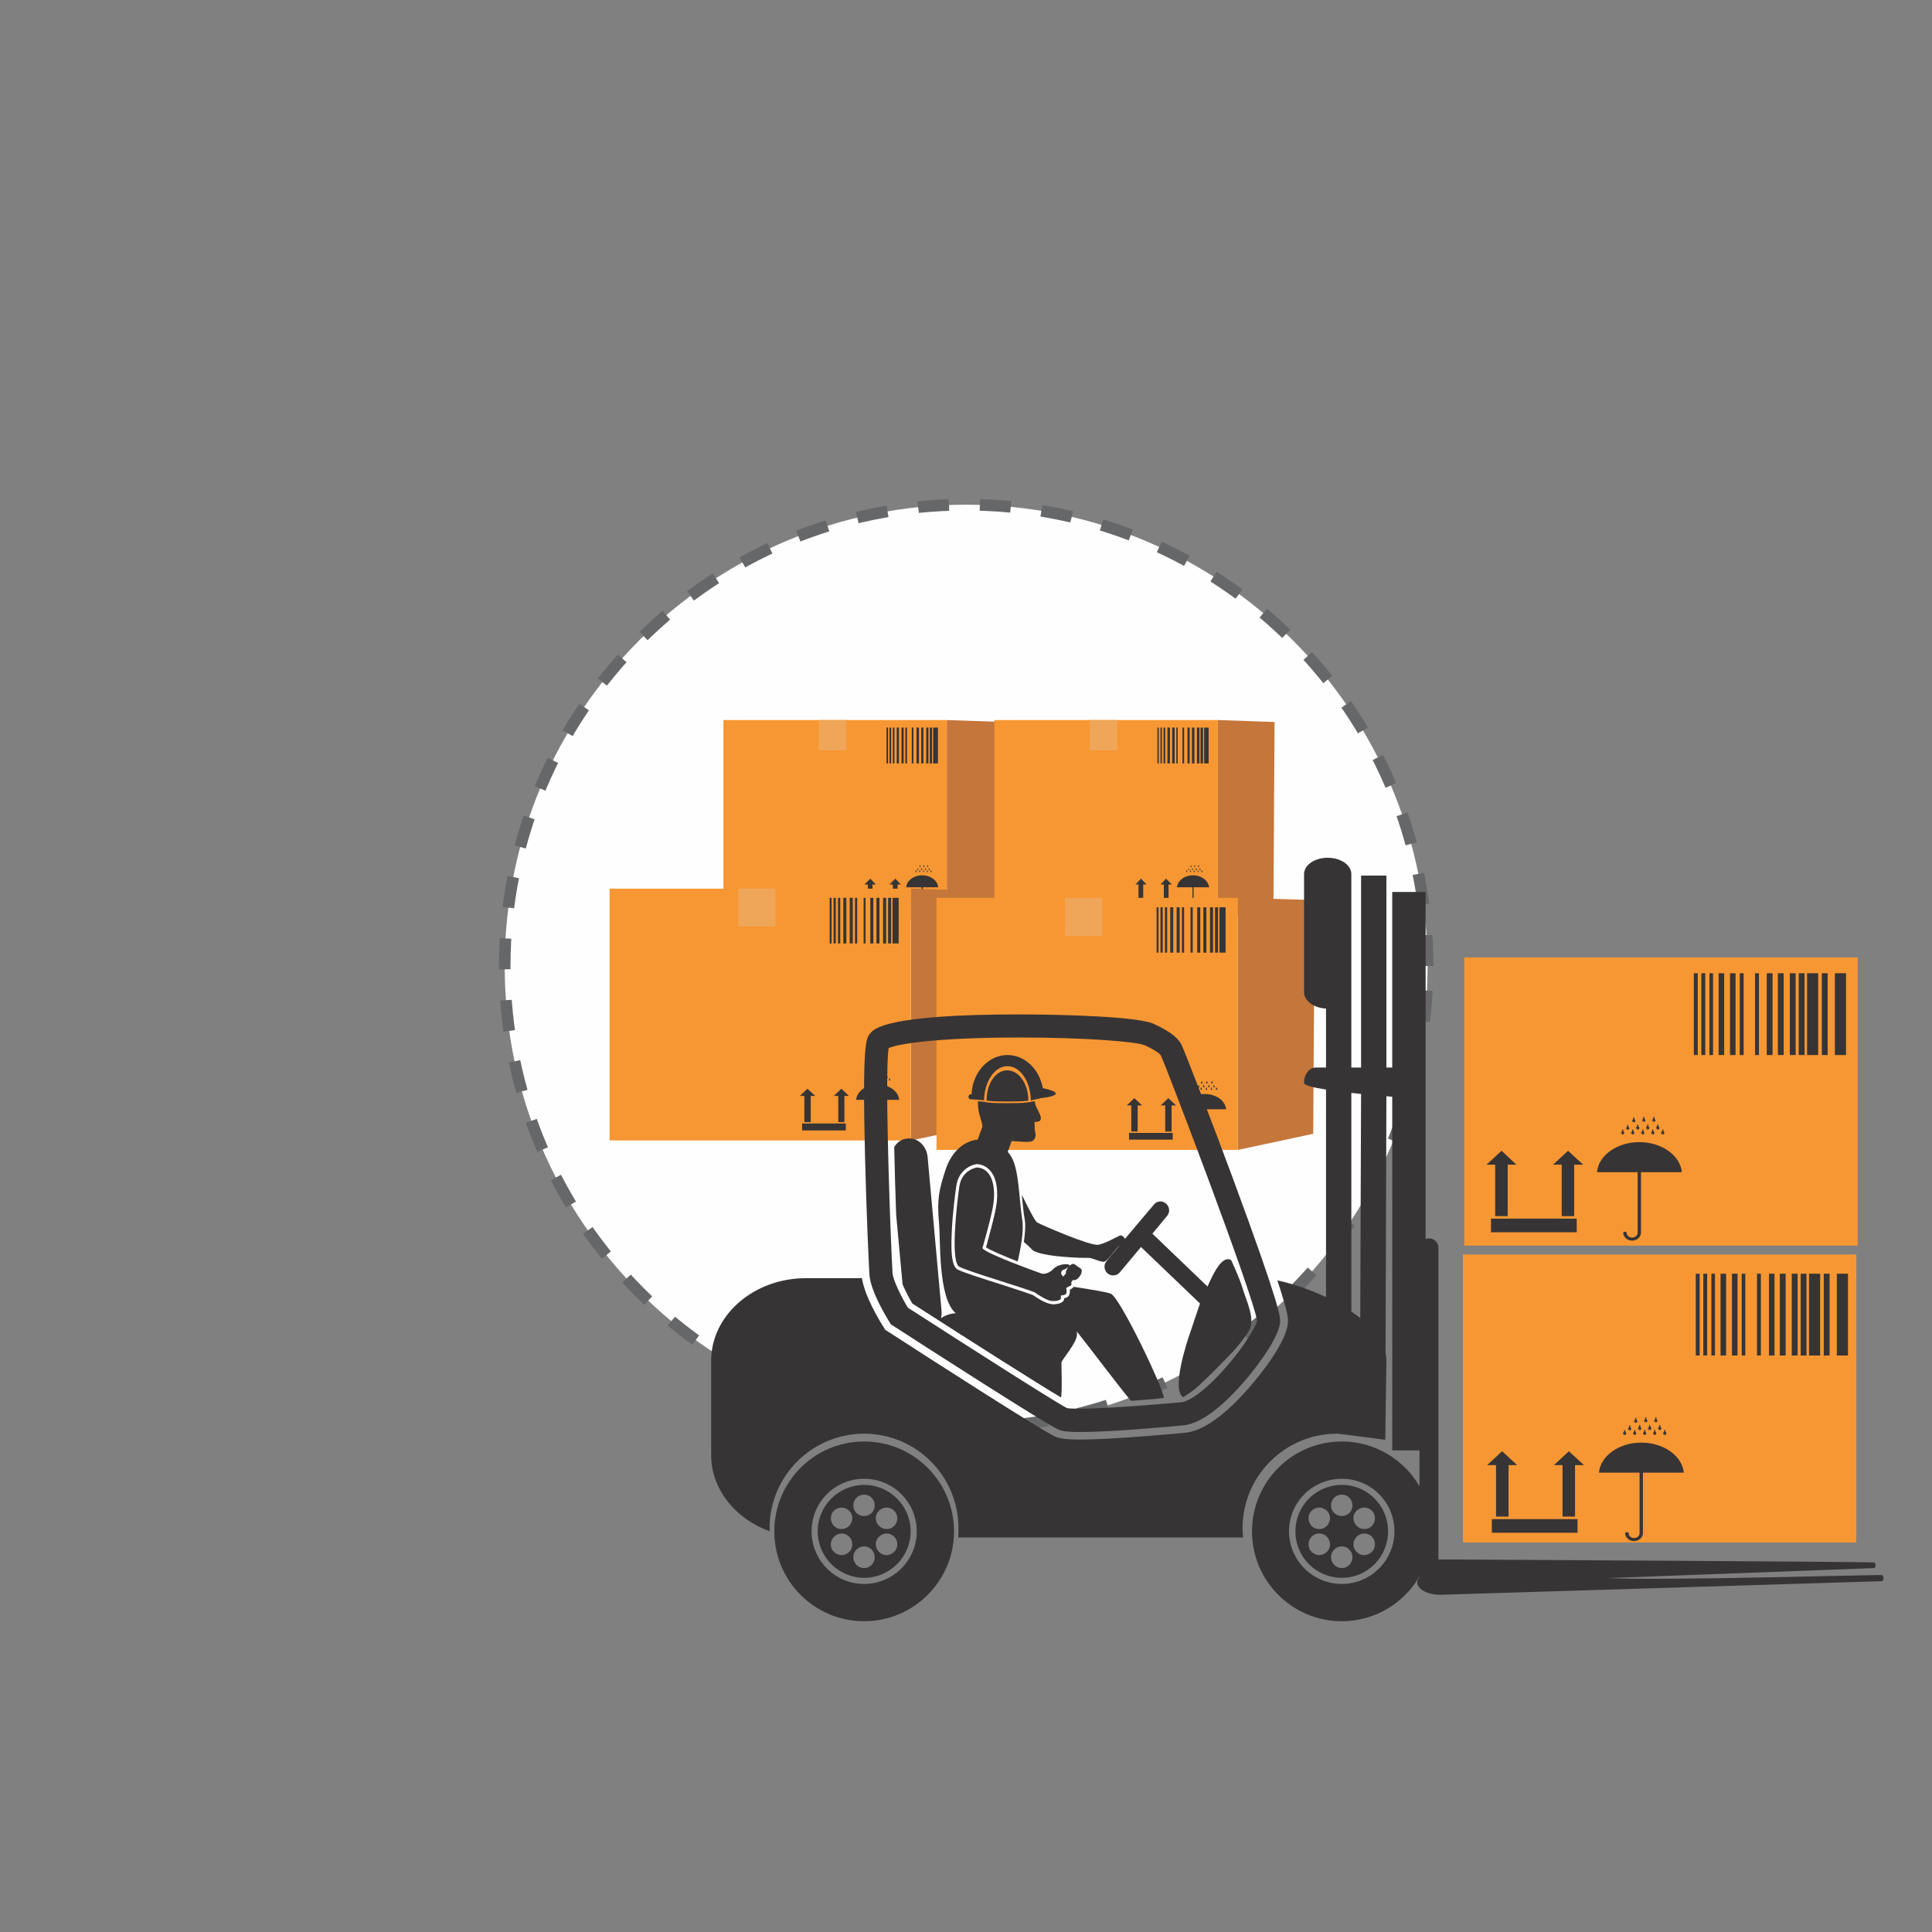 <?xml version="1.0" encoding="UTF-8"?>
<!DOCTYPE svg PUBLIC "-//W3C//DTD SVG 1.1//EN" "http://www.w3.org/Graphics/SVG/1.1/DTD/svg11.dtd">
<!-- Creator: CorelDRAW X8 -->
<svg xmlns="http://www.w3.org/2000/svg" xml:space="preserve" width="6.944in" height="6.944in" version="1.1" style="shape-rendering:geometricPrecision; text-rendering:geometricPrecision; image-rendering:optimizeQuality; fill-rule:evenodd; clip-rule:evenodd"
viewBox="0 0 6944 6944"
 xmlns:xlink="http://www.w3.org/1999/xlink">
 <rect x="0" y="0" width="6944" height="6944" fill="#808080" stroke="none"/>
 <defs>
  <style type="text/css">
   <![CDATA[
    .str0 {stroke:#666769;stroke-width:41.665;stroke-dasharray:111.11 111.11}
    .fil0 {fill:none}
    .fil1 {fill:#FEFEFE;fill-rule:nonzero}
    .fil5 {fill:#373435;fill-rule:nonzero}
    .fil7 {fill:#373435;fill-rule:nonzero}
    .fil4 {fill:#F79733;fill-rule:nonzero}
    .fil6 {fill:#EFA659;fill-rule:nonzero}
    .fil3 {fill:#C5763A;fill-rule:nonzero}
    .fil2 {fill:url(#id2);fill-rule:nonzero}
   ]]>
  </style>
     <mask id="id0">
  <radialGradient id="id1" gradientUnits="userSpaceOnUse" cx="1984.5" cy="3796.12" r="0" fx="1984.5" fy="3796.12">
   <stop offset="0" style="stop-opacity:1; stop-color:white"/>
   <stop offset="1" style="stop-opacity:0; stop-color:white"/>
   <stop offset="1" style="stop-opacity:0; stop-color:white"/>
  </radialGradient>
      <rect style="fill:url(#id1)" x="1983" y="3795" width="2978" height="513"/>
     </mask>
  <radialGradient id="id2" gradientUnits="userSpaceOnUse" gradientTransform="matrix(4493.03 -2.49383E-13 2.85546E-13 5144.56 -1.55973E+07 -2.08365E+07)" cx="3472.22" cy="4050.98" r="1487.72" fx="3472.22" fy="4050.98">
   <stop offset="0" style="stop-opacity:1; stop-color:black"/>
   <stop offset="1" style="stop-opacity:1; stop-color:white"/>
   <stop offset="1" style="stop-opacity:1; stop-color:white"/>
  </radialGradient>
 </defs>
 <g id="Layer_x0020_1">
  <g id="_3109674834064">
   <rect class="fil0" width="6944" height="6944"/>
   <g>
    <path class="fil1 str0" d="M5131 3472c0,-916 -743,-1658 -1659,-1658 -916,0 -1658,742 -1658,1658 0,916 742,1659 1658,1659 916,0 1659,-743 1659,-1659z"/>
    <path class="fil2" style="mask:url(#id0)" d="M4960 4051c0,141 -666,255 -1488,255 -821,0 -1487,-114 -1487,-255 0,-141 666,-255 1487,-255 822,0 1488,114 1488,255z"/>
    <g>
     <g>
      <g>
       <polygon class="fil3" points="3403,2588 3403,3305 3604,3260 3608,2595 "/>
       <polygon class="fil4" points="2600,3305 3403,3305 3403,2588 2600,2588 "/>
       <polygon class="fil5" points="3354,2615 3371,2615 3371,2744 3354,2744 "/>
       <polygon class="fil5" points="3342,2615 3350,2615 3350,2744 3342,2744 "/>
       <path class="fil5" d="M3305 3130c0,0 -1,0 -1,1 0,0 -1,1 -1,1 0,2 1,3 2,3 2,0 3,-1 3,-2 0,-1 -1,-2 -1,-2 0,-1 -1,-1 -1,-1 0,-2 0,-3 0,-3 -1,0 -1,1 -1,3zm-1 3l0 0c1,1 2,1 2,1 -1,0 -2,0 -2,0 0,-1 0,-2 0,-2 0,0 0,1 0,1z"/>
       <path class="fil5" d="M3318 3130c0,0 0,0 0,1 -1,0 -1,1 -1,1 0,2 1,3 2,3 1,0 2,-1 2,-2 0,-1 0,-2 -1,-2 0,-1 0,-1 0,-1 0,-2 0,-3 -1,-3 0,0 0,1 -1,3zm0 3l0 0c0,1 1,1 1,1 0,0 -1,0 -1,0 -1,-1 -1,-2 -1,-2 1,0 1,1 1,1z"/>
       <path class="fil5" d="M3294 3133c0,-1 0,-2 -1,-2 0,-1 0,-1 0,-1 0,-2 -1,-3 -1,-3 -1,0 -1,1 -1,3 0,0 0,0 0,1 -1,0 -1,1 -1,1 -1,2 0,3 2,3 1,0 2,-1 2,-2zm-2 1l0 0c0,0 -1,0 -2,0 0,-1 0,-2 0,-2 0,0 0,1 1,1 0,1 1,1 1,1z"/>
       <path class="fil5" d="M3332 3130c0,0 0,0 0,1 -1,0 -2,1 -2,1 0,2 1,3 3,3 1,0 2,-1 2,-2 0,-1 -1,-2 -1,-2 0,-1 0,-1 0,-1 -1,-2 -1,-3 -1,-3 -1,0 -1,1 -1,3zm0 3l0 0c0,1 1,1 1,1 0,0 -1,0 -2,0 0,-1 0,-2 0,-2 0,0 0,1 1,1z"/>
       <path class="fil5" d="M3349 3133c0,-1 -1,-2 -1,-2 -1,-1 -1,-1 -1,-1 0,-2 0,-3 -1,-3 0,0 0,1 -1,3 0,0 0,0 0,1 0,0 -1,1 -1,1 0,2 1,3 2,3 1,0 3,-1 3,-2zm-3 1l0 0c0,0 -1,0 -1,0 -1,-1 -1,-2 0,-2 0,0 0,1 0,1 1,1 2,1 1,1z"/>
       <path class="fil5" d="M3315 3125c0,-1 -1,-1 -1,-2 -1,0 -1,0 -1,-1 0,-1 0,-2 -1,-2 0,0 0,1 -1,2 0,1 0,1 0,1 0,1 -1,1 -1,2 0,1 1,2 2,2 1,1 3,0 3,-2zm-3 2l0 0c0,0 -1,0 -1,-1 -1,0 -1,-1 0,-1 0,0 0,1 0,1 1,1 2,1 1,1z"/>
       <path class="fil5" d="M3298 3123c0,0 0,1 0,1 -1,1 -2,1 -2,2 0,1 1,2 3,2 1,0 2,-1 2,-2 0,-1 -1,-1 -1,-2 0,0 0,-1 0,-1 -1,-1 -1,-3 -1,-3 -1,0 -1,2 -1,3zm0 4l0 0c0,0 1,0 1,0 0,1 -1,1 -2,0 0,0 0,-1 0,-1 0,0 0,0 1,1z"/>
       <path class="fil5" d="M3328 3125c0,-1 0,-1 -1,-2 0,0 0,0 0,-1 0,-1 -1,-2 -1,-2 -1,0 -1,1 -1,2 0,1 0,1 0,1 -1,1 -1,1 -1,2 -1,1 0,2 2,2 1,1 2,0 2,-2zm-2 2l0 0c0,0 -1,0 -2,-1 0,0 0,-1 0,-1 0,0 0,1 1,1 0,1 1,1 1,1z"/>
       <path class="fil5" d="M3323 3114c0,-1 -1,-1 -1,-2 0,0 -1,0 -1,-1 0,-1 0,-2 0,-2 -1,0 -1,1 -1,2 0,1 -1,1 -1,1 0,1 -1,1 -1,2 0,1 1,2 2,2 2,1 3,0 3,-2zm-2 2l0 0c-1,0 -2,0 -2,-1 0,0 0,-1 0,-1 0,0 0,1 0,1 1,1 2,1 2,1z"/>
       <path class="fil5" d="M3309 3115c0,-1 0,-1 -1,-2 0,0 0,-1 0,-1 0,-1 0,-3 -1,-3 0,0 -1,2 -1,3 0,0 0,1 0,1 -1,1 -1,1 -1,2 0,1 1,2 2,2 1,0 2,-1 2,-2zm-2 1l0 0c0,1 -1,1 -2,0 0,0 0,-1 0,-1 0,-1 0,0 1,1 0,0 1,0 1,0z"/>
       <path class="fil5" d="M3336 3114c0,-1 0,-1 -1,-2 0,0 0,0 0,-1 0,-1 0,-2 -1,-2 0,0 0,1 -1,2 0,1 0,1 0,1 -1,1 -1,1 -1,2 0,1 1,2 2,2 1,1 2,0 2,-2zm-2 2l0 0c0,0 -1,0 -1,-1 -1,0 -1,-1 -1,-1 1,0 0,1 1,1 0,1 1,1 1,1z"/>
       <path class="fil5" d="M3342 3125c0,-1 -1,-1 -1,-2 0,0 -1,0 -1,-1 0,-1 0,-2 0,-2 -1,0 -1,1 -1,2 0,1 -1,1 -1,1 0,1 -1,1 -1,2 0,1 1,2 2,2 2,1 3,0 3,-2zm-2 2l0 0c-1,0 -2,0 -2,-1 -1,0 0,-1 0,-1 0,0 0,1 0,1 1,1 2,1 2,1z"/>
       <path class="fil5" d="M3317 3277l0 0c-1,7 -6,11 -12,11 -7,0 -12,-5 -12,-11 0,0 0,0 0,0 0,-1 1,-2 2,-2 1,0 2,1 2,2 0,0 0,0 0,0 1,4 4,7 8,7 4,0 7,-3 7,-7l0 -88 -55 0c2,-24 27,-43 58,-43 30,0 55,19 57,43l-55 0 0 88z"/>
       <polygon class="fil5" points="3240,2615 3248,2615 3248,2744 3240,2744 "/>
       <polygon class="fil5" points="3223,2615 3231,2615 3231,2744 3223,2744 "/>
       <polygon class="fil5" points="3329,2615 3337,2615 3337,2744 3329,2744 "/>
       <polygon class="fil5" points="3311,2615 3319,2615 3319,2744 3311,2744 "/>
       <polygon class="fil5" points="3294,2615 3303,2615 3303,2744 3294,2744 "/>
       <polygon class="fil5" points="3277,2615 3283,2615 3283,2744 3277,2744 "/>
       <polygon class="fil5" points="3254,2615 3260,2615 3260,2744 3254,2744 "/>
       <polygon class="fil5" points="3209,2615 3215,2615 3215,2744 3209,2744 "/>
       <polygon class="fil5" points="3197,2615 3203,2615 3203,2744 3197,2744 "/>
       <polygon class="fil5" points="3186,2615 3192,2615 3192,2744 3186,2744 "/>
       <g>
        <polygon class="fil5" points="3209,3253 3226,3253 3226,3179 3238,3179 3218,3158 3197,3179 3209,3179 "/>
        <polygon class="fil5" points="3119,3253 3136,3253 3136,3179 3148,3179 3128,3158 3107,3179 3119,3179 "/>
        <polygon class="fil5" points="3114,3276 3230,3276 3230,3257 3114,3257 "/>
       </g>
      </g>
      <polygon class="fil6" points="3042,2697 2943,2697 2943,2588 3042,2588 "/>
     </g>
     <g>
      <g>
       <polygon class="fil3" points="4377,2588 4377,3305 4577,3260 4581,2595 "/>
       <polygon class="fil4" points="3574,3305 4377,3305 4377,2588 3574,2588 "/>
       <polygon class="fil5" points="4328,2615 4344,2615 4344,2744 4328,2744 "/>
       <polygon class="fil5" points="4315,2615 4324,2615 4324,2744 4315,2744 "/>
       <path class="fil5" d="M4278 3130c0,0 0,0 0,1 -1,0 -1,1 -1,1 0,2 1,3 2,3 1,0 2,-1 2,-2 0,-1 0,-2 -1,-2 0,-1 0,-1 0,-1 0,-2 -1,-3 -1,-3 0,0 -1,1 -1,3zm0 3l0 0c0,1 1,1 1,1 0,0 -1,0 -2,0 0,-1 0,-2 0,-2 0,0 0,1 1,1z"/>
       <path class="fil5" d="M4292 3130c0,0 0,0 -1,1 0,0 -1,1 -1,1 0,2 1,3 2,3 2,0 3,-1 3,-2 0,-1 -1,-2 -1,-2 0,-1 0,-1 -1,-1 0,-2 0,-3 0,-3 -1,0 -1,1 -1,3zm-1 3l0 0c1,1 2,1 2,1 -1,0 -1,0 -2,0 0,-1 0,-2 0,-2 0,0 0,1 0,1z"/>
       <path class="fil5" d="M4268 3133c0,-1 -1,-2 -1,-2 -1,-1 -1,-1 -1,-1 0,-2 0,-3 -1,-3 0,0 0,1 -1,3 0,0 0,0 0,1 0,0 -1,1 -1,1 0,2 1,3 2,3 1,0 2,-1 3,-2zm-3 1l0 0c0,0 -1,0 -1,0 -1,-1 -1,-2 0,-2 0,0 0,1 0,1 1,1 2,1 1,1z"/>
       <path class="fil5" d="M4305 3130c0,0 0,0 0,1 -1,0 -1,1 -1,1 0,2 1,3 2,3 1,0 2,-1 2,-2 0,-1 0,-2 -1,-2 0,-1 0,-1 0,-1 0,-2 0,-3 -1,-3 0,0 0,1 -1,3zm0 3l0 0c0,1 1,1 1,1 0,0 -1,0 -1,0 -1,-1 -1,-2 -1,-2 1,0 1,1 1,1z"/>
       <path class="fil5" d="M4322 3133c0,-1 0,-2 -1,-2 0,-1 0,-1 0,-1 -1,-2 -1,-3 -1,-3 -1,0 -1,1 -1,3 0,0 0,0 0,1 -1,0 -2,1 -2,1 0,2 1,3 3,3 1,0 2,-1 2,-2zm-2 1l0 0c0,0 -1,0 -2,0 0,-1 0,-2 0,-2 0,0 0,1 1,1 0,1 1,1 1,1z"/>
       <path class="fil5" d="M4288 3125c0,-1 -1,-1 -1,-2 0,0 0,0 0,-1 -1,-1 -1,-2 -1,-2 -1,0 -1,1 -1,2 0,1 0,1 0,1 -1,1 -2,1 -2,2 0,1 1,2 3,2 1,1 2,0 2,-2zm-2 2l0 0c0,0 -1,0 -2,-1 0,0 0,-1 0,-1 0,0 0,1 1,1 0,1 1,1 1,1z"/>
       <path class="fil5" d="M4271 3123c0,0 0,1 0,1 -1,1 -1,1 -1,2 0,1 1,2 2,2 1,0 2,-1 2,-2 0,-1 0,-1 -1,-2 0,0 0,-1 0,-1 0,-1 0,-3 -1,-3 0,0 0,2 -1,3zm0 4l0 0c1,0 1,0 1,0 0,1 -1,1 -1,0 -1,0 -1,-1 -1,-1 1,0 1,0 1,1z"/>
       <path class="fil5" d="M4302 3125c0,-1 -1,-1 -1,-2 -1,0 -1,0 -1,-1 0,-1 0,-2 -1,-2 0,0 0,1 -1,2 0,1 0,1 0,1 0,1 -1,1 -1,2 0,1 1,2 2,2 1,1 3,0 3,-2zm-3 2l0 0c0,0 -1,0 -1,-1 -1,0 -1,-1 0,-1 0,0 0,1 0,1 1,1 2,1 1,1z"/>
       <path class="fil5" d="M4296 3114c0,-1 0,-1 -1,-2 0,0 0,0 0,-1 0,-1 0,-2 -1,-2 0,0 -1,1 -1,2 0,1 0,1 0,1 -1,1 -1,1 -1,2 0,1 1,2 2,2 1,1 2,0 2,-2zm-2 2l0 0c0,0 -1,0 -2,-1 0,0 0,-1 0,-1 0,0 0,1 1,1 0,1 1,1 1,1z"/>
       <path class="fil5" d="M4283 3115c0,-1 -1,-1 -1,-2 0,0 -1,-1 -1,-1 0,-1 0,-3 -1,-3 0,0 0,2 0,3 -1,0 -1,1 -1,1 0,1 -1,1 -1,2 0,1 1,2 2,2 2,0 3,-1 3,-2zm-3 1l0 0c0,1 -1,1 -1,0 -1,0 0,-1 0,-1 0,-1 0,0 0,1 1,0 2,0 1,0z"/>
       <path class="fil5" d="M4310 3114c0,-1 -1,-1 -1,-2 0,0 -1,0 -1,-1 0,-1 0,-2 0,-2 -1,0 -1,1 -1,2 0,1 -1,1 -1,1 0,1 -1,1 -1,2 0,1 1,2 2,2 2,1 3,0 3,-2zm-2 2l0 0c-1,0 -2,0 -2,-1 0,0 0,-1 0,-1 0,0 0,1 0,1 1,1 2,1 2,1z"/>
       <path class="fil5" d="M4315 3125c0,-1 0,-1 -1,-2 0,0 0,0 0,-1 0,-1 0,-2 -1,-2 -1,0 -1,1 -1,2 0,1 0,1 0,1 -1,1 -1,1 -1,2 0,1 0,2 2,2 1,1 2,0 2,-2zm-2 2l0 0c0,0 -1,0 -2,-1 0,0 0,-1 0,-1 0,0 0,1 1,1 0,1 1,1 1,1z"/>
       <path class="fil5" d="M4290 3277l0 0c0,7 -5,11 -12,11 -6,0 -12,-5 -12,-11 0,0 0,0 0,0 0,-1 1,-2 2,-2 2,0 3,1 3,2 0,0 0,0 0,0 0,4 3,7 7,7 4,0 7,-3 8,-7l0 -88 -56 0c3,-24 27,-43 58,-43 30,0 55,19 58,43l-56 0 0 88z"/>
       <polygon class="fil5" points="4213,2615 4222,2615 4222,2744 4213,2744 "/>
       <polygon class="fil5" points="4196,2615 4205,2615 4205,2744 4196,2744 "/>
       <polygon class="fil5" points="4302,2615 4311,2615 4311,2744 4302,2744 "/>
       <polygon class="fil5" points="4284,2615 4293,2615 4293,2744 4284,2744 "/>
       <polygon class="fil5" points="4268,2615 4276,2615 4276,2744 4268,2744 "/>
       <polygon class="fil5" points="4250,2615 4256,2615 4256,2744 4250,2744 "/>
       <polygon class="fil5" points="4228,2615 4233,2615 4233,2744 4228,2744 "/>
       <polygon class="fil5" points="4182,2615 4188,2615 4188,2744 4182,2744 "/>
       <polygon class="fil5" points="4171,2615 4176,2615 4176,2744 4171,2744 "/>
       <polygon class="fil5" points="4160,2615 4165,2615 4165,2744 4160,2744 "/>
       <g>
        <polygon class="fil5" points="4183,3253 4200,3253 4200,3179 4212,3179 4191,3158 4171,3179 4183,3179 "/>
        <polygon class="fil5" points="4092,3253 4109,3253 4109,3179 4121,3179 4101,3158 4081,3179 4092,3179 "/>
        <polygon class="fil5" points="4087,3276 4203,3276 4203,3257 4087,3257 "/>
       </g>
      </g>
      <polygon class="fil6" points="4016,2697 3916,2697 3916,2588 4016,2588 "/>
     </g>
     <g>
      <g>
       <polygon class="fil3" points="3274,3194 3274,4099 3545,4042 3550,3202 "/>
       <polygon class="fil4" points="2191,4099 3274,4099 3274,3194 2191,3194 "/>
       <polygon class="fil5" points="3208,3227 3230,3227 3230,3391 3208,3391 "/>
       <polygon class="fil5" points="3192,3227 3203,3227 3203,3391 3192,3391 "/>
       <path class="fil5" d="M3141 3878c0,0 0,0 0,1 -1,1 -2,1 -2,2 0,2 1,3 3,3 2,0 3,-1 3,-3 0,-1 0,-1 -1,-2 0,-1 0,-1 0,-1 -1,-2 -1,-4 -2,-4 0,0 0,2 -1,4zm0 4l0 0c0,1 2,1 1,1 0,0 -1,0 -2,0 0,-1 0,-2 0,-2 0,0 0,1 1,1z"/>
       <path class="fil5" d="M3160 3878c-1,0 -1,0 -1,1 -1,1 -1,1 -1,2 0,2 1,3 3,3 1,0 3,-1 3,-3 0,-1 -1,-1 -2,-2 0,-1 0,-1 0,-1 0,-2 -1,-4 -1,-4 -1,0 -1,2 -1,4zm-1 4l0 0c1,1 2,1 2,1 0,0 -2,0 -2,0 -1,-1 -1,-2 -1,-2 1,0 1,1 1,1z"/>
       <path class="fil5" d="M3127 3881c0,-1 -1,-1 -1,-2 -1,-1 -1,-1 -1,-1 0,-2 0,-4 -1,-4 -1,0 -1,2 -1,4 0,0 0,0 -1,1 0,1 -1,1 -1,2 0,2 1,3 3,3 1,0 3,-1 3,-3zm-3 2l0 0c0,0 -1,0 -2,0 -1,-1 -1,-2 0,-2 0,0 0,1 0,1 1,1 2,1 2,1z"/>
       <path class="fil5" d="M3178 3878c0,0 0,0 0,1 -1,1 -2,1 -2,2 0,2 1,3 3,3 2,0 3,-1 3,-3 0,-1 -1,-1 -1,-2 0,-1 -1,-1 -1,-1 0,-2 0,-4 -1,-4 0,0 -1,2 -1,4zm0 4l0 0c0,1 1,1 1,1 0,0 -1,0 -2,0 -1,-1 0,-2 0,-2 0,0 0,1 1,1z"/>
       <path class="fil5" d="M3200 3881c0,-1 0,-1 -1,-2 0,-1 0,-1 0,-1 -1,-2 -1,-4 -1,-4 -1,0 -1,2 -2,4 0,0 0,0 0,1 -1,1 -2,1 -2,2 0,2 2,3 3,3 2,0 3,-1 3,-3zm-2 2l0 0c-1,0 -2,0 -3,0 0,-1 0,-2 0,-2 0,0 0,1 1,1 1,1 2,1 2,1z"/>
       <path class="fil5" d="M3155 3872c0,-1 -1,-1 -2,-2 0,-1 0,-1 0,-1 -1,-3 -1,-4 -1,-4 -1,0 -1,2 -2,3 0,1 0,1 0,2 -1,1 -2,1 -2,2 0,2 2,3 3,3 2,0 4,-1 4,-3zm-3 2l0 0c-1,0 -2,0 -3,0 0,-1 0,-2 0,-2 0,0 0,0 1,1 1,1 2,1 2,1z"/>
       <path class="fil5" d="M3132 3869c0,1 0,1 0,1 -1,1 -2,2 -2,3 0,1 1,3 3,3 2,0 3,-1 3,-3 0,-1 0,-2 -1,-2 0,-1 0,-1 0,-2 -1,-2 -1,-3 -2,-3 0,0 0,1 -1,3zm0 5l0 0c0,1 2,1 1,1 0,0 -1,0 -2,-1 0,0 0,-1 0,-1 0,-1 0,0 1,1z"/>
       <path class="fil5" d="M3173 3872c0,-1 -1,-1 -1,-2 -1,-1 -1,-1 -1,-1 0,-3 0,-4 -1,-4 -1,0 -1,2 -1,3 0,1 -1,1 -1,2 0,1 -1,1 -1,2 0,2 1,3 3,3 1,0 3,-1 3,-3zm-3 2l0 0c0,0 -2,0 -2,0 -1,-1 -1,-2 0,-2 0,0 0,0 0,1 1,1 2,1 2,1z"/>
       <path class="fil5" d="M3166 3858c0,-1 -1,-1 -2,-2 0,-1 0,-1 0,-1 -1,-2 -1,-4 -1,-4 -1,0 -1,2 -2,4 0,0 0,0 0,1 -1,1 -1,1 -2,2 0,2 2,3 3,3 2,0 4,-1 4,-3zm-3 2l0 0c0,0 -2,0 -2,0 -1,-1 -1,-2 -1,-2 1,0 1,0 1,1 1,1 2,1 2,1z"/>
       <path class="fil5" d="M3147 3859c0,-1 0,-1 -1,-2 0,-1 0,-1 0,-2 -1,-2 -1,-3 -2,-3 0,0 0,2 -1,3 0,1 0,1 0,2 -1,0 -2,1 -2,2 0,1 1,3 3,3 2,0 3,-1 3,-3zm-3 2l0 0c0,0 -1,0 -2,-1 0,0 0,-1 0,-1 0,-1 0,0 1,1 0,1 2,1 1,1z"/>
       <path class="fil5" d="M3184 3858c0,-1 -1,-1 -1,-2 -1,-1 -1,-1 -1,-1 0,-2 0,-4 -1,-4 -1,0 -1,2 -1,4 0,0 0,0 -1,1 0,1 -1,1 -1,2 0,2 1,3 3,3 1,0 3,-1 3,-3zm-3 2l0 0c0,0 -2,0 -2,0 -1,-1 -1,-2 0,-2 0,0 0,0 0,1 1,1 2,1 2,1z"/>
       <path class="fil5" d="M3191 3872c0,-1 -1,-1 -1,-2 0,-1 -1,-1 -1,-1 0,-3 0,-4 -1,-4 0,0 -1,2 -1,3 0,1 0,1 0,2 -1,1 -2,1 -2,2 0,2 1,3 3,3 2,0 3,-1 3,-3zm-3 2l0 0c0,0 -1,0 -2,0 0,-1 0,-2 0,-2 0,0 0,0 1,1 0,1 2,1 1,1z"/>
       <path class="fil5" d="M3158 4064l0 0c-1,8 -8,14 -17,14 -8,0 -16,-6 -16,-14 0,0 0,0 0,0 0,-1 1,-2 3,-2 2,0 3,1 3,2 0,0 0,0 0,0 1,5 5,9 10,9 6,0 10,-4 10,-9l0 -111 -74 0c3,-31 36,-55 78,-55 41,0 74,24 77,55l-74 0 0 111z"/>
       <polygon class="fil5" points="3054,3227 3065,3227 3065,3391 3054,3391 "/>
       <polygon class="fil5" points="3031,3227 3042,3227 3042,3391 3031,3391 "/>
       <polygon class="fil5" points="3174,3227 3185,3227 3185,3391 3174,3391 "/>
       <polygon class="fil5" points="3150,3227 3161,3227 3161,3391 3150,3391 "/>
       <polygon class="fil5" points="3128,3227 3139,3227 3139,3391 3128,3391 "/>
       <polygon class="fil5" points="3104,3227 3111,3227 3111,3391 3104,3391 "/>
       <polygon class="fil5" points="3073,3227 3081,3227 3081,3391 3073,3391 "/>
       <polygon class="fil5" points="3012,3227 3020,3227 3020,3391 3012,3391 "/>
       <polygon class="fil5" points="2996,3227 3004,3227 3004,3391 2996,3391 "/>
       <polygon class="fil5" points="2982,3227 2989,3227 2989,3391 2982,3391 "/>
       <g>
        <polygon class="fil5" points="3013,4033 3035,4033 3035,3939 3051,3939 3024,3913 2997,3939 3013,3939 "/>
        <polygon class="fil5" points="2891,4033 2914,4033 2914,3939 2930,3939 2902,3913 2875,3939 2891,3939 "/>
        <polygon class="fil5" points="2883,4063 3040,4063 3040,4038 2883,4038 "/>
       </g>
      </g>
      <polygon class="fil6" points="2787,3330 2653,3330 2653,3194 2787,3194 "/>
     </g>
     <g>
      <g>
       <polygon class="fil3" points="4449,3227 4449,4133 4720,4075 4725,3235 "/>
       <polygon class="fil4" points="3366,4133 4449,4133 4449,3227 3366,3227 "/>
       <polygon class="fil5" points="4383,3261 4405,3261 4405,3424 4383,3424 "/>
       <polygon class="fil5" points="4367,3261 4378,3261 4378,3424 4367,3424 "/>
       <path class="fil5" d="M4316 3911c0,0 0,1 0,1 -1,1 -2,1 -2,3 0,1 2,2 3,2 2,1 3,-1 3,-2 0,-1 0,-2 -1,-3 0,0 0,0 0,-1 -1,-2 -1,-3 -1,-3 -1,0 -1,1 -2,3zm0 5l0 0c1,0 2,0 2,1 -1,0 -2,0 -3,-1 0,0 0,-1 0,-2 0,0 0,1 1,2z"/>
       <path class="fil5" d="M4335 3911c0,0 -1,1 -1,1 -1,1 -1,1 -1,3 0,1 1,2 3,2 1,1 3,-1 3,-2 0,-1 -1,-2 -2,-3 0,0 0,0 0,-1 0,-2 0,-3 -1,-3 -1,0 -1,1 -1,3zm-1 5l0 0c1,0 2,0 2,1 0,0 -2,0 -2,-1 -1,0 -1,-1 -1,-2 1,0 1,1 1,2z"/>
       <path class="fil5" d="M4302 3915c0,-1 -1,-2 -1,-3 0,0 -1,0 -1,-1 0,-2 0,-3 -1,-3 -1,0 -1,1 -1,3 0,0 0,1 -1,1 0,1 -1,1 -1,3 0,1 1,2 3,2 1,1 3,-1 3,-2zm-3 2l0 0c0,0 -1,0 -2,-1 -1,0 0,-1 0,-2 0,0 0,1 1,2 0,0 1,0 1,1z"/>
       <path class="fil5" d="M4353 3911c0,0 0,1 0,1 -1,1 -2,1 -2,3 0,1 1,2 3,2 2,1 3,-1 3,-2 0,-1 -1,-2 -1,-3 0,0 -1,0 -1,-1 0,-2 0,-3 -1,-3 0,0 -1,1 -1,3zm0 5l0 0c0,0 2,0 1,1 0,0 -1,0 -2,-1 -1,0 0,-1 0,-2 0,0 0,1 1,2z"/>
       <path class="fil5" d="M4376 3915c0,-1 -1,-2 -2,-3 0,0 0,0 0,-1 -1,-2 -1,-3 -1,-3 -1,0 -1,1 -2,3 0,0 0,1 0,1 -1,1 -2,1 -2,3 0,1 2,2 3,2 2,1 3,-1 4,-2zm-3 2l0 0c-1,0 -2,0 -3,-1 0,0 0,-1 0,-2 0,0 0,1 1,2 1,0 2,0 2,1z"/>
       <path class="fil5" d="M4330 3906c0,-1 -1,-2 -2,-3 0,0 0,-1 0,-1 -1,-2 -1,-3 -1,-3 -1,0 -1,1 -2,3 0,0 0,1 0,1 -1,1 -1,1 -2,3 0,1 2,2 3,2 2,0 4,-1 4,-2zm-3 2l0 0c0,0 -2,0 -2,-1 -1,-1 -1,-2 -1,-2 0,0 0,1 1,2 1,0 2,0 2,1z"/>
       <path class="fil5" d="M4307 3903c0,0 0,1 0,1 -1,1 -2,1 -2,2 0,2 1,3 3,3 2,0 3,-1 3,-2 0,-2 0,-2 -1,-3 0,0 0,-1 0,-1 -1,-2 -1,-3 -2,-3 0,0 0,1 -1,3zm0 5l0 0c0,0 2,0 1,0 0,1 -1,1 -2,0 0,-1 0,-2 0,-2 0,0 0,1 1,2z"/>
       <path class="fil5" d="M4348 3906c0,-1 -1,-2 -1,-3 -1,0 -1,-1 -1,-1 0,-2 0,-3 -1,-3 -1,0 -1,1 -1,3 0,0 0,1 -1,1 0,1 -1,1 -1,3 0,1 1,2 3,2 1,0 3,-1 3,-2zm-3 2l0 0c0,0 -1,0 -2,-1 -1,-1 -1,-2 0,-2 0,0 0,1 0,2 1,0 2,0 2,1z"/>
       <path class="fil5" d="M4341 3892c0,-1 -1,-2 -2,-3 0,0 0,0 0,-1 -1,-2 -1,-3 -1,-3 -1,0 -1,1 -1,3 -1,0 -1,1 -1,1 -1,1 -1,1 -1,3 -1,1 1,2 2,2 2,1 4,-1 4,-2zm-3 2l0 0c0,0 -2,0 -2,-1 -1,-1 -1,-2 -1,-2 1,0 1,1 1,2 1,0 2,0 2,1z"/>
       <path class="fil5" d="M4322 3893c0,-2 0,-2 -1,-3 0,0 0,-1 0,-1 -1,-2 -1,-3 -2,-3 0,0 0,1 -1,3 0,0 0,1 0,1 -1,1 -2,1 -2,2 0,2 1,3 3,3 2,0 3,-1 3,-2zm-3 1l0 0c0,1 -1,1 -2,0 0,-1 0,-2 0,-2 0,0 0,1 1,2 1,0 2,0 1,0z"/>
       <path class="fil5" d="M4359 3892c0,-1 -1,-2 -1,-3 -1,0 -1,0 -1,-1 0,-2 0,-3 -1,-3 -1,0 -1,1 -1,3 0,0 0,1 -1,1 0,1 -1,1 -1,3 0,1 1,2 3,2 1,1 3,-1 3,-2zm-3 2l0 0c0,0 -1,0 -2,-1 -1,-1 -1,-2 0,-2 0,0 0,1 0,2 1,0 2,0 2,1z"/>
       <path class="fil5" d="M4366 3906c0,-1 0,-2 -1,-3 0,0 0,-1 -1,-1 0,-2 0,-3 -1,-3 0,0 0,1 -1,3 0,0 0,1 0,1 -1,1 -2,1 -2,3 0,1 1,2 3,2 2,0 3,-1 3,-2zm-3 2l0 0c0,0 -1,0 -2,-1 0,-1 0,-2 0,-2 0,0 0,1 1,2 0,0 2,0 1,1z"/>
       <path class="fil5" d="M4333 4098l0 0c-1,8 -8,14 -17,14 -8,0 -16,-7 -16,-15 0,0 0,0 0,0 0,-1 2,-2 3,-2 2,0 3,1 3,2 0,0 0,0 0,0 1,5 5,9 10,9 6,0 10,-4 11,-8l0 -111 -75 0c3,-31 36,-55 78,-55 41,0 74,24 77,55l-74 0 0 111z"/>
       <polygon class="fil5" points="4229,3261 4240,3261 4240,3424 4229,3424 "/>
       <polygon class="fil5" points="4206,3261 4217,3261 4217,3424 4206,3424 "/>
       <polygon class="fil5" points="4349,3261 4360,3261 4360,3424 4349,3424 "/>
       <polygon class="fil5" points="4325,3261 4336,3261 4336,3424 4325,3424 "/>
       <polygon class="fil5" points="4303,3261 4314,3261 4314,3424 4303,3424 "/>
       <polygon class="fil5" points="4279,3261 4287,3261 4287,3424 4279,3424 "/>
       <polygon class="fil5" points="4248,3261 4256,3261 4256,3424 4248,3424 "/>
       <polygon class="fil5" points="4187,3261 4195,3261 4195,3424 4187,3424 "/>
       <polygon class="fil5" points="4171,3261 4179,3261 4179,3424 4171,3424 "/>
       <polygon class="fil5" points="4157,3261 4164,3261 4164,3424 4157,3424 "/>
       <g>
        <polygon class="fil5" points="4188,4067 4211,4067 4211,3973 4227,3973 4199,3947 4172,3973 4188,3973 "/>
        <polygon class="fil5" points="4066,4067 4089,4067 4089,3973 4105,3973 4077,3947 4050,3973 4066,3973 "/>
        <polygon class="fil5" points="4058,4096 4215,4096 4215,4072 4058,4072 "/>
       </g>
      </g>
      <polygon class="fil6" points="3962,3364 3828,3364 3828,3227 3962,3227 "/>
     </g>
    </g>
   </g>
   <g>
    <path class="fil5" d="M2783 5504c0,178 144,323 323,323 178,0 323,-145 323,-323 0,-178 -145,-323 -323,-323 -179,0 -323,145 -323,323zm134 0l0 0c0,-105 84,-189 189,-189 104,0 189,84 189,189 0,104 -85,189 -189,189 -105,0 -189,-85 -189,-189z"/>
    <path class="fil5" d="M2939 5504c0,92 75,167 167,167 92,0 167,-75 167,-167 0,-92 -75,-167 -167,-167 -92,0 -167,75 -167,167zm267 -13l0 0c-19,10 -42,4 -53,-15 -11,-18 -4,-42 14,-52 19,-11 42,-5 53,14 11,18 4,42 -14,53zm-53 40l0 0c11,-18 34,-25 53,-14 18,11 25,34 14,53 -11,18 -34,25 -53,14 -18,-11 -25,-34 -14,-53zm-86 66l0 0c0,-21 17,-39 39,-39 21,0 38,18 38,39 0,21 -17,39 -38,39 -22,0 -39,-18 -39,-39zm0 -186l0 0c0,-22 17,-39 39,-39 21,0 38,17 38,39 0,21 -17,38 -38,38 -22,0 -39,-17 -39,-38zm-61 106l0 0c18,-11 42,-4 52,14 11,19 5,42 -14,53 -18,11 -42,4 -53,-14 -10,-19 -4,-42 15,-53zm-15 -79l0 0c11,-19 35,-25 53,-14 19,10 25,34 14,52 -10,19 -34,25 -52,15 -19,-11 -25,-35 -15,-53z"/>
    <path class="fil5" d="M3844 4550c0,-2 0,-3 -1,-4 -6,-5 -40,-3 -57,15 -17,18 -36,18 -41,17 -5,-2 -203,-72 -214,-92 0,0 34,-116 40,-163 6,-46 1,-122 -59,-127 0,0 -55,7 -64,69 -9,62 -33,270 0,288 33,18 261,84 274,94 12,9 43,28 58,29 14,1 33,-2 33,-9 0,-7 0,-11 0,-11 0,0 14,0 18,-5 4,-4 3,-17 1,-20 -2,-3 16,-9 18,-12 1,-2 2,-5 0,-10l7 -9c6,4 16,-2 24,-13 8,-11 9,-23 4,-27l-23 -16c-4,-3 -12,-1 -18,6zm-5 5l0 0c0,0 -1,1 -1,2 -5,7 -8,14 -7,20l-9 11c-16,-11 -4,-24 0,-24 3,0 11,-5 17,-9z"/>
    <path class="fil5" d="M4306 4983c-19,17 -53,39 -53,39 -43,-25 10,-192 27,-239 10,-29 25,-75 33,-98l-212 -203 -76 91c-11,13 -31,15 -44,4 -13,-11 -15,-31 -4,-44l48 -58c-20,19 -44,59 -58,60 -15,1 -41,-15 -56,-14 -14,1 -179,-3 -203,-31 -6,-7 -16,-16 -28,-26 4,-30 7,-59 3,-82 -4,-20 -6,-46 -9,-73 0,-4 -1,-9 -1,-14 23,47 48,96 55,99 14,8 188,84 219,80 30,-5 76,-35 82,-34 3,1 13,6 14,13l104 -123c11,-14 31,-16 44,-4 13,11 15,31 4,44l-53 64 198 190c23,-51 53,-113 85,-95 0,0 30,64 40,98 16,53 49,115 23,158 0,0 -31,48 -67,84 -35,36 -78,80 -115,114z"/>
    <path class="fil5" d="M2556 4891l0 338c0,124 87,230 211,275 0,-4 -1,-8 -1,-11 0,-188 152,-340 340,-340 187,0 339,152 339,340 0,11 0,22 -1,33l1024 0c-1,-11 -2,-22 -2,-33 0,-188 152,-340 340,-340 8,0 44,5 81,10l0 0 2 0c41,5 82,11 90,12l4 -284c0,-10 -1,-19 -3,-28l3 -923c7,1 14,1 21,2l0 1271 98 0 0 129c-56,-96 -160,-161 -279,-161 -179,0 -323,145 -323,323 0,178 144,323 323,323 119,0 223,-65 279,-161l0 3c-5,6 -8,12 -8,19 0,24 37,44 83,44l1588 -49c0,0 11,-10 0,-22 -2,-2 -792,21 -984,11l956 -36c0,0 10,-10 0,-20 -4,-3 -1555,-11 -1555,-11 -4,0 -8,0 -12,0l0 -1121c0,-18 -15,-33 -34,-33 -4,0 -8,1 -12,2l0 -1247 -120 0 0 631 -21 0 0 -690 -91 0 0 690 -35 0 0 -271 0 -360 0 -64c0,-33 -38,-59 -85,-59 -47,0 -85,26 -85,59l0 424c0,31 35,57 79,59l0 212 -37 0c-23,0 -42,24 -42,55 0,9 33,17 79,24l0 746c-60,-28 -123,-49 -175,-60 40,120 39,138 38,151 -4,72 -103,192 -133,227 -92,107 -173,165 -240,170 -10,1 -251,24 -374,24 -52,0 -73,-4 -88,-10 -45,-19 -434,-269 -599,-376l-13 -8 -8 -13c-16,-25 -66,-109 -76,-173l-201 0c-188,0 -341,133 -341,297zm2456 613l0 0c0,104 -85,189 -189,189 -105,0 -190,-85 -190,-189 0,-105 85,-189 190,-189 104,0 189,84 189,189zm-155 -1576l0 0c12,1 23,3 35,4l-3 805c-10,-8 -21,-15 -32,-23l0 -786z"/>
    <path class="fil5" d="M4989 5504c0,-92 -74,-167 -166,-167 -93,0 -167,75 -167,167 0,92 74,167 167,167 92,0 166,-75 166,-167zm-214 -28l0 0c-10,19 -34,25 -53,15 -18,-11 -24,-35 -14,-53 11,-19 35,-25 53,-14 19,10 25,34 14,52zm-14 108l0 0c-18,11 -42,4 -53,-14 -10,-19 -4,-42 14,-53 19,-11 43,-4 53,14 11,19 5,42 -14,53zm100 -173l0 0c0,21 -17,38 -38,38 -22,0 -39,-17 -39,-38 0,-22 17,-39 39,-39 21,0 38,17 38,39zm0 186l0 0c0,21 -17,39 -38,39 -22,0 -39,-18 -39,-39 0,-21 17,-39 39,-39 21,0 38,18 38,39zm62 -106l0 0c-19,10 -42,4 -53,-15 -11,-18 -5,-42 14,-52 18,-11 42,-5 53,14 10,18 4,42 -14,53zm14 79l0 0c-11,18 -35,25 -53,14 -19,-11 -25,-34 -14,-53 11,-18 34,-25 53,-14 18,11 24,34 14,53z"/>
    <path class="fil5" d="M4430 4232c-74,-200 -174,-460 -185,-480 -18,-31 -56,-52 -94,-70l-4 -2c-58,-27 -340,-34 -482,-34 -478,0 -523,51 -537,68 -15,17 -29,33 -19,440 5,202 14,401 16,428 4,59 61,152 72,170l5 8 8 5c91,59 549,354 594,373 11,5 27,9 78,9 122,0 361,-23 371,-24 75,-7 162,-91 222,-161 12,-14 122,-144 126,-211 1,-15 3,-49 -171,-519zm88 515l0 0c-3,18 -41,86 -109,164 -74,86 -136,127 -163,129 -3,0 -246,23 -364,23 -32,0 -44,-1 -47,-2 -37,-18 -366,-228 -572,-361 -23,-38 -53,-98 -55,-124 -5,-70 -30,-711 -14,-809 36,-16 181,-38 471,-38 248,0 421,16 446,27l4 1c42,20 54,31 57,36 24,51 337,874 346,954z"/>
   </g>
   <path class="fil7" d="M3621 3959c-26,0 -52,0 -75,-3 0,-63 33,-109 74,-109 41,0 76,46 76,109 -23,3 -49,3 -75,3z"/>
   <path class="fil7" d="M3740 3947c-12,3 -23,6 -35,8 -1,-68 -38,-123 -84,-123 -46,0 -83,55 -84,123 -7,-2 -48,-4 -48,-4 -4,0 -8,-4 -8,-8l0 -2c0,-4 4,-8 8,-8l3 0c3,-78 60,-141 129,-141 63,0 115,51 127,119 14,3 51,11 46,21 -6,11 -54,15 -54,15z"/>
   <path class="fil5" d="M3262 4092c36,-4 68,26 72,66l50 552c1,10 0,20 -2,28 14,-10 33,-17 53,-18 -64,-55 -54,-261 -60,-324 -8,-89 1,-122 24,-193 21,-64 66,-102 115,-107l16 -44 0 0c0,0 0,0 1,-1l0 0c0,-3 0,-10 -8,-36 -4,-12 -9,-33 -8,-57 9,1 19,2 22,2l3 1 1 0 2 0 0 0 2 1c24,3 49,3 76,3 27,0 52,0 76,-3l2 -1 0 0 2 0 1 0 3 -1c5,-1 10,-1 14,-2 1,6 2,13 5,19 13,27 22,40 14,51 -3,4 -20,5 -20,5 0,0 2,18 1,20 -1,8 4,21 3,29 -3,17 -11,21 -24,22 -6,1 -38,-1 -62,-3l-14 39c4,5 8,9 11,15 30,43 30,162 41,228 7,42 -6,105 -16,151 -48,-19 -99,-40 -114,-51 7,-26 33,-117 38,-158 3,-23 7,-81 -21,-115 -12,-15 -28,-24 -48,-26 -1,0 -2,0 -3,0 -22,3 -66,24 -73,80 -3,20 -13,93 -16,161 -6,108 8,131 21,138 19,10 91,33 161,55 49,16 105,34 112,38 10,8 45,30 64,31 2,1 4,1 5,1 7,0 27,-1 36,-10 3,-3 5,-7 5,-12 0,0 0,0 0,0 5,-1 11,-3 15,-7 5,-6 6,-16 5,-24 0,0 1,0 1,0 6,-3 11,-6 13,-10 64,10 120,19 134,25 34,16 190,343 190,374 0,2 -117,11 -117,11 -13,-10 -145,-186 -196,-250 1,4 1,7 1,10 0,33 -56,92 -56,103 0,33 3,86 -1,125 -86,-51 -322,-201 -535,-338 -14,-24 -26,-48 -35,-69l-23 -250c-3,-75 -5,-160 -7,-243 10,-18 28,-30 48,-31z"/>
   <g>
    <polygon class="fil4" points="5258,5544 6672,5544 6672,4509 5258,4509 "/>
    <polygon class="fil5" points="6602,4578 6642,4578 6642,4872 6602,4872 "/>
    <polygon class="fil5" points="6502,4578 6542,4578 6542,4872 6502,4872 "/>
    <polygon class="fil5" points="6555,4578 6576,4578 6576,4872 6555,4872 "/>
    <polygon class="fil5" points="6472,4578 6493,4578 6493,4872 6472,4872 "/>
    <path class="fil5" d="M5873 5145c0,1 -1,2 -1,2 -1,2 -3,3 -3,5 0,3 3,5 6,6 3,0 6,-3 6,-6 0,-2 -1,-3 -2,-5 -1,0 -1,-1 -1,-2 -1,-4 -1,-6 -2,-6 -2,-1 -2,2 -3,6zm-1 9l0 0c2,1 4,2 4,2 -1,0 -4,0 -5,-1 -1,-1 -1,-3 0,-4 0,0 0,2 1,3z"/>
    <path class="fil5" d="M5909 5145c0,1 0,2 -1,2 -1,2 -3,3 -3,5 0,3 3,5 6,6 3,0 6,-3 6,-6 0,-2 -1,-3 -2,-5 -1,0 -1,-1 -1,-2 -1,-4 -1,-6 -2,-6 -2,-1 -2,2 -3,6zm-1 9l0 0c2,1 4,2 4,2 -1,0 -3,0 -5,-1 -1,-1 -1,-3 0,-4 0,0 0,2 1,3z"/>
    <path class="fil5" d="M5845 5152c0,-2 -1,-3 -3,-5 0,0 0,-1 0,-2 -1,-4 -1,-6 -3,-6 -1,-1 -1,2 -2,6 0,1 -1,2 -1,2 -1,2 -3,3 -3,5 0,3 2,5 6,6 3,0 6,-3 6,-6zm-6 4l0 0c0,0 -3,0 -4,-1 -1,-1 -1,-3 0,-4 0,0 0,2 1,3 1,1 4,2 3,2z"/>
    <path class="fil5" d="M5945 5145c0,1 0,2 -1,2 -1,2 -3,3 -3,5 0,3 3,5 6,6 3,0 6,-3 6,-6 0,-2 -1,-3 -2,-5 -1,0 -1,-1 -1,-2 -1,-4 -1,-6 -2,-6 -2,-1 -2,2 -3,6zm0 9l0 0c1,1 3,2 3,2 -1,0 -3,0 -5,-1 -1,-1 -1,-3 0,-4 0,0 0,2 2,3z"/>
    <path class="fil5" d="M5989 5152c1,-2 -1,-3 -2,-5 0,0 -1,-1 -1,-2 -1,-4 -1,-6 -2,-6 -2,-1 -2,2 -3,6 0,1 0,2 -1,2 -1,2 -2,3 -3,5 0,3 3,5 6,6 3,0 6,-3 6,-6zm-5 4l0 0c-1,0 -3,0 -4,-1 -2,-1 -1,-3 -1,-4 0,0 0,2 2,3 1,1 3,2 3,2z"/>
    <path class="fil5" d="M5899 5135c0,-3 -1,-4 -2,-5 -1,-1 -1,-2 -1,-3 -1,-4 -1,-6 -2,-6 -2,0 -2,3 -3,6 0,1 0,2 -1,2 -1,2 -3,3 -3,5 0,3 3,6 6,6 3,0 6,-2 6,-5zm-5 3l0 0c-1,0 -3,0 -5,-1 -1,-1 -1,-3 0,-4 0,0 0,2 1,3 2,2 4,2 4,2z"/>
    <path class="fil5" d="M5855 5129c0,1 0,2 -1,2 -1,2 -3,3 -3,5 0,3 3,5 6,5 3,1 6,-2 6,-5 0,-2 -1,-3 -2,-5 -1,0 -1,-1 -1,-2 -1,-4 -1,-7 -2,-7 -2,0 -2,3 -3,7zm0 9l0 0c1,1 3,1 3,2 -1,0 -3,0 -5,-1 -1,-2 -1,-3 0,-4 0,0 0,2 2,3z"/>
    <path class="fil5" d="M5935 5135c0,-3 -1,-4 -2,-5 -1,-1 -1,-2 -1,-3 -1,-4 -1,-6 -2,-6 -2,0 -2,3 -3,6 0,1 0,2 -1,2 -1,2 -3,3 -3,5 0,3 3,6 6,6 3,0 6,-2 6,-5zm-5 3l0 0c-1,0 -3,0 -5,-1 -1,-1 -1,-3 0,-4 0,0 0,2 1,3 2,2 4,2 4,2z"/>
    <path class="fil5" d="M5921 5107c0,-2 -1,-3 -3,-5 0,0 0,-1 0,-2 -1,-4 -1,-7 -3,-7 -1,0 -1,3 -2,7 0,0 -1,1 -1,2 -1,2 -3,2 -3,5 0,3 2,5 6,5 3,0 6,-2 6,-5zm-6 4l0 0c0,0 -3,0 -4,-1 -1,-2 -1,-4 0,-4 0,0 0,2 1,3 1,1 4,1 3,2z"/>
    <path class="fil5" d="M5885 5109c0,-3 -1,-3 -3,-5 0,-1 0,-2 0,-2 -1,-4 -1,-7 -3,-7 -1,0 -1,3 -2,6 0,1 -1,2 -1,3 -1,2 -3,2 -3,4 0,3 2,6 6,6 3,0 6,-2 6,-5zm-6 3l0 0c0,1 -3,1 -4,-1 -1,-1 -1,-3 0,-3 0,-1 0,1 1,3 1,1 4,1 3,1z"/>
    <path class="fil5" d="M5957 5107c0,-2 -1,-3 -3,-5 0,0 0,-1 0,-2 -1,-4 -1,-7 -3,-7 -1,0 -1,3 -2,7 0,0 -1,1 -1,2 -1,2 -3,2 -3,5 0,3 2,5 6,5 3,0 6,-2 6,-5zm-6 4l0 0c0,0 -3,0 -4,-1 -1,-2 -1,-4 0,-4 0,0 0,2 1,3 1,1 4,1 3,2z"/>
    <path class="fil5" d="M5971 5135c0,-3 -1,-4 -2,-5 -1,-1 -1,-2 -1,-3 -1,-4 -1,-6 -2,-6 -2,0 -2,3 -3,6 0,1 0,2 -1,2 -1,2 -3,3 -3,5 0,3 3,6 6,6 3,0 6,-2 6,-5zm-5 3l0 0c-1,0 -3,0 -5,-1 -1,-1 -1,-3 0,-4 0,0 0,2 1,3 2,2 4,2 4,2z"/>
    <path class="fil5" d="M5905 5512l0 0c-1,15 -15,27 -32,27 -17,0 -31,-12 -32,-28 0,0 0,0 0,0 0,-2 3,-4 6,-4 4,0 7,2 7,4 0,0 0,0 0,0 0,10 9,17 19,17 11,0 19,-7 20,-16l0 -219 -146 0c5,-60 72,-108 152,-108 81,0 147,48 153,108l-147 0 0 219z"/>
    <polygon class="fil5" points="6225,4578 6245,4578 6245,4872 6225,4872 "/>
    <polygon class="fil5" points="6184,4578 6204,4578 6204,4872 6184,4872 "/>
    <polygon class="fil5" points="6440,4578 6461,4578 6461,4872 6440,4872 "/>
    <polygon class="fil5" points="6397,4578 6418,4578 6418,4872 6397,4872 "/>
    <polygon class="fil5" points="6358,4578 6378,4578 6378,4872 6358,4872 "/>
    <polygon class="fil5" points="6315,4578 6329,4578 6329,4872 6315,4872 "/>
    <polygon class="fil5" points="6260,4578 6273,4578 6273,4872 6260,4872 "/>
    <polygon class="fil5" points="6151,4578 6164,4578 6164,4872 6151,4872 "/>
    <polygon class="fil5" points="6122,4578 6136,4578 6136,4872 6122,4872 "/>
    <polygon class="fil5" points="6095,4578 6109,4578 6109,4872 6095,4872 "/>
    <polygon class="fil4" points="5263,4477 6677,4477 6677,3441 5263,3441 "/>
    <polygon class="fil5" points="6595,3498 6635,3498 6635,3792 6595,3792 "/>
    <polygon class="fil5" points="6495,3498 6535,3498 6535,3792 6495,3792 "/>
    <polygon class="fil5" points="6548,3498 6569,3498 6569,3792 6548,3792 "/>
    <polygon class="fil5" points="6465,3498 6486,3498 6486,3792 6465,3792 "/>
    <path class="fil5" d="M5866 4065c0,1 -1,2 -1,2 -1,2 -3,3 -3,5 0,3 3,5 6,6 3,0 6,-3 6,-6 0,-2 -1,-3 -2,-5 -1,0 -1,-1 -1,-2 -1,-4 -1,-6 -3,-6 -1,-1 -1,2 -2,6zm-1 9l0 0c2,1 4,1 3,2 0,0 -3,0 -4,-1 -1,-1 -1,-3 0,-4 0,0 0,2 1,3z"/>
    <path class="fil5" d="M5902 4065c0,1 0,2 -1,2 -1,2 -3,3 -3,5 0,3 3,5 6,6 3,0 6,-3 6,-6 0,-2 -1,-3 -2,-5 -1,0 -1,-1 -1,-2 -1,-4 -1,-6 -2,-6 -2,-1 -2,2 -3,6zm-1 9l0 0c2,1 4,1 4,2 -1,0 -3,0 -5,-1 -1,-1 -1,-3 0,-4 0,0 0,2 1,3z"/>
    <path class="fil5" d="M5838 4072c0,-2 -1,-3 -3,-5 0,0 0,-1 0,-2 -1,-4 -1,-6 -3,-6 -1,-1 -1,2 -2,6 0,1 -1,2 -1,2 -1,2 -3,3 -3,5 0,3 2,5 6,6 3,0 6,-3 6,-6zm-6 4l0 0c0,0 -3,0 -4,-1 -1,-1 -1,-3 0,-4 0,0 0,2 1,3 1,1 4,1 3,2z"/>
    <path class="fil5" d="M5938 4065c0,1 0,2 -1,2 -1,2 -3,3 -3,5 0,3 3,5 6,6 3,0 6,-3 6,-6 1,-2 -1,-3 -2,-5 -1,0 -1,-1 -1,-2 -1,-4 -1,-6 -2,-6 -2,-1 -2,2 -3,6zm0 9l0 0c1,1 3,1 3,2 -1,0 -3,0 -5,-1 -1,-1 -1,-3 0,-4 0,0 0,2 2,3z"/>
    <path class="fil5" d="M5982 4072c1,-2 -1,-3 -2,-5 0,0 -1,-1 -1,-2 -1,-4 -1,-6 -2,-6 -2,-1 -2,2 -3,6 0,1 0,2 -1,2 -1,2 -3,3 -3,5 0,3 3,5 6,6 4,0 6,-3 6,-6zm-5 4l0 0c-1,0 -3,0 -4,-1 -2,-1 -1,-3 -1,-4 0,0 0,2 2,3 1,1 3,1 3,2z"/>
    <path class="fil5" d="M5892 4055c0,-3 -1,-4 -2,-5 -1,-1 -1,-2 -1,-3 -1,-4 -1,-6 -2,-6 -2,0 -2,3 -3,6 0,1 0,2 -1,2 -1,2 -3,3 -3,5 0,3 3,6 6,6 3,0 6,-2 6,-5zm-5 3l0 0c-1,0 -3,0 -5,-1 -1,-1 -1,-3 0,-4 0,0 0,2 1,3 2,2 4,2 4,2z"/>
    <path class="fil5" d="M5848 4049c0,1 0,2 -1,2 -1,2 -3,3 -3,5 0,3 3,5 6,5 3,0 6,-2 6,-5 0,-2 -1,-3 -2,-5 -1,0 -1,-1 -1,-2 -1,-4 -1,-7 -2,-7 -2,0 -2,3 -3,7zm0 9l0 0c1,1 3,1 3,2 -1,0 -3,0 -5,-1 -1,-2 -1,-3 0,-4 0,0 0,2 2,3z"/>
    <path class="fil5" d="M5928 4055c0,-3 -1,-4 -2,-5 -1,-1 -1,-2 -1,-3 -1,-4 -1,-6 -2,-6 -2,0 -2,3 -3,6 0,1 0,2 -1,2 -1,2 -3,3 -3,5 0,3 3,6 6,6 3,0 6,-2 6,-5zm-5 3l0 0c-1,0 -4,0 -5,-1 -1,-1 -1,-3 0,-4 0,0 0,2 1,3 2,2 4,2 4,2z"/>
    <path class="fil5" d="M5914 4027c0,-2 -1,-3 -3,-5 0,0 0,-1 0,-2 -1,-4 -1,-7 -3,-7 -1,0 -1,3 -2,7 0,0 -1,1 -1,2 -1,2 -3,2 -3,5 0,3 2,5 6,5 3,0 6,-2 6,-5zm-6 4l0 0c0,0 -3,0 -4,-1 -1,-2 -1,-4 0,-4 0,0 0,2 1,3 1,1 4,1 3,2z"/>
    <path class="fil5" d="M5878 4029c0,-3 -1,-3 -3,-5 0,-1 0,-2 0,-2 -1,-4 -1,-7 -3,-7 -1,0 -1,3 -2,6 0,1 -1,2 -1,3 -1,1 -3,2 -3,4 0,3 2,6 6,6 3,0 6,-2 6,-5zm-6 3l0 0c0,1 -3,1 -4,-1 -1,-1 -1,-3 0,-3 0,-1 0,1 1,3 1,1 4,1 3,1z"/>
    <path class="fil5" d="M5950 4027c0,-2 -1,-3 -3,-5 0,0 0,-1 0,-2 -1,-4 -1,-7 -3,-7 -1,0 -1,3 -2,7 0,0 -1,1 -1,2 -1,2 -3,2 -3,5 0,3 2,5 6,5 3,0 6,-2 6,-5zm-6 4l0 0c0,0 -3,0 -4,-1 -1,-2 -1,-4 -1,-4 1,0 1,2 2,3 1,1 4,1 3,2z"/>
    <path class="fil5" d="M5964 4055c0,-3 -1,-4 -2,-5 -1,-1 -1,-2 -1,-3 -1,-4 -1,-6 -2,-6 -2,0 -2,3 -3,6 0,1 -1,2 -1,2 -1,2 -3,3 -3,5 0,3 3,6 6,6 3,0 6,-2 6,-5zm-5 3l0 0c-1,0 -4,0 -5,-1 -1,-1 -1,-3 0,-4 0,0 0,2 1,3 2,2 4,2 4,2z"/>
    <path class="fil5" d="M5898 4432l0 0c-1,15 -15,27 -32,27 -17,0 -31,-12 -32,-28 0,0 0,0 0,0 0,-2 3,-4 6,-4 4,0 7,2 7,4 0,0 -1,0 -1,0 1,10 10,17 20,17 11,0 19,-7 20,-16l0 -219 -146 0c5,-60 72,-108 152,-108 81,0 147,48 153,108l-147 0 0 219z"/>
    <polygon class="fil5" points="6218,3498 6238,3498 6238,3792 6218,3792 "/>
    <polygon class="fil5" points="6177,3498 6197,3498 6197,3792 6177,3792 "/>
    <polygon class="fil5" points="6433,3498 6454,3498 6454,3792 6433,3792 "/>
    <polygon class="fil5" points="6390,3498 6411,3498 6411,3792 6390,3792 "/>
    <polygon class="fil5" points="6350,3498 6371,3498 6371,3792 6350,3792 "/>
    <polygon class="fil5" points="6308,3498 6322,3498 6322,3792 6308,3792 "/>
    <polygon class="fil5" points="6253,3498 6267,3498 6267,3792 6253,3792 "/>
    <polygon class="fil5" points="6144,3498 6157,3498 6157,3792 6144,3792 "/>
    <polygon class="fil5" points="6115,3498 6129,3498 6129,3792 6115,3792 "/>
    <polygon class="fil5" points="6088,3498 6102,3498 6102,3792 6088,3792 "/>
    <g>
     <polygon class="fil5" points="5616,5451 5661,5451 5661,5266 5693,5266 5639,5216 5585,5266 5616,5266 "/>
     <polygon class="fil5" points="5377,5451 5422,5451 5422,5266 5453,5266 5399,5216 5345,5266 5377,5266 "/>
     <polygon class="fil5" points="5362,5509 5670,5509 5670,5460 5362,5460 "/>
    </g>
    <g>
     <polygon class="fil5" points="5613,4371 5658,4371 5658,4186 5690,4186 5636,4136 5582,4186 5613,4186 "/>
     <polygon class="fil5" points="5374,4371 5419,4371 5419,4186 5450,4186 5397,4136 5343,4186 5374,4186 "/>
     <polygon class="fil5" points="5359,4429 5667,4429 5667,4380 5359,4380 "/>
    </g>
   </g>
  </g>
 </g>
</svg>
